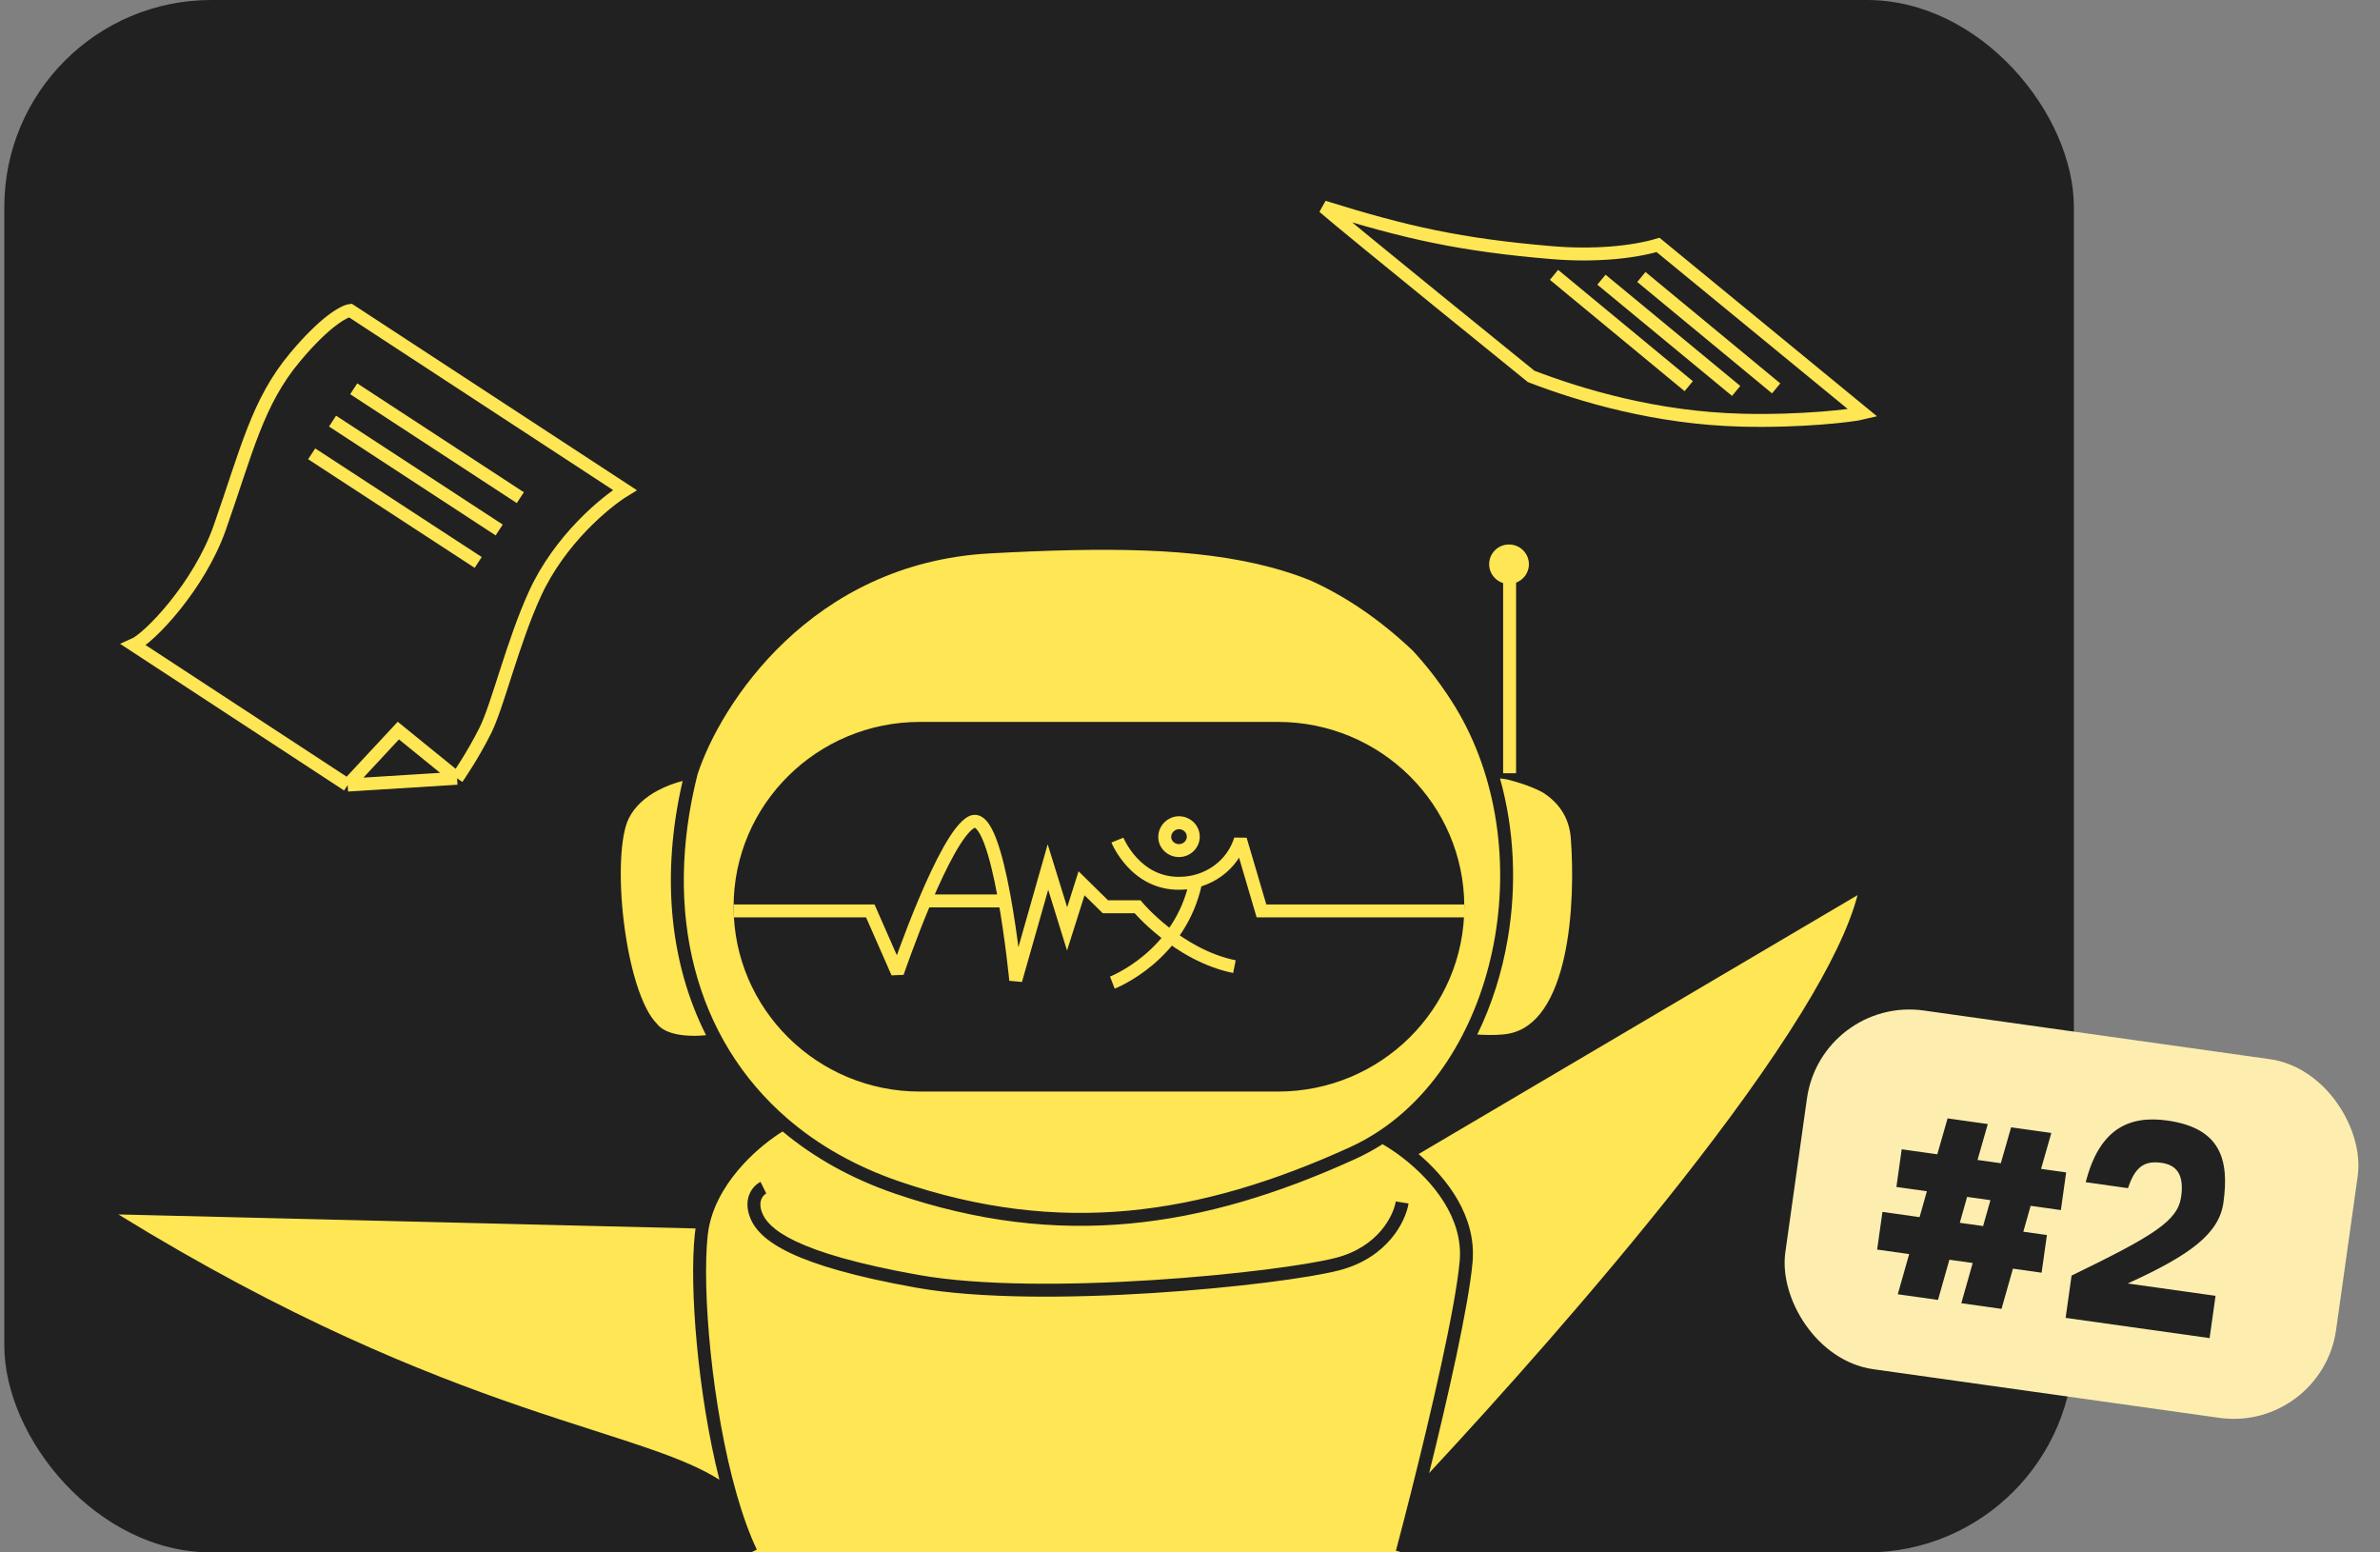 <svg width="184" height="120" viewBox="0 0 184 120" fill="none" xmlns="http://www.w3.org/2000/svg">
<rect x="0" y="0" width="184" height="120" fill="#808080" stroke="none"/>
<rect x="0.333" width="160" height="120" rx="16" fill="#212121"/>
<path d="M116.709 59.771V43.992" stroke="#FFE654"/>
<path fill-rule="evenodd" clip-rule="evenodd" d="M76.533 42.777C85.372 42.301 92.458 42.307 98.257 43.856C99.317 44.139 100.334 44.474 101.311 44.867C104.084 46.124 106.65 47.875 109.191 50.264C110.257 51.403 111.26 52.698 112.209 54.169C115.62 59.458 116.639 66.183 115.58 72.401C114.52 78.622 111.391 84.269 106.589 87.445C105.88 87.913 105.134 88.329 104.352 88.685C92.717 93.979 81.967 95.57 69.558 91.334C66.151 90.171 63.257 88.514 60.884 86.471C53.718 80.299 51.227 70.512 53.929 59.852C55.694 54.463 62.688 43.523 76.533 42.777ZM116.463 60.237C116.311 60.214 116.138 60.191 115.967 60.172C117.094 64.187 117.26 68.492 116.565 72.569C116.124 75.162 115.332 77.673 114.209 79.968C114.321 79.975 114.44 79.981 114.565 79.987C115.238 80.016 116.031 80.014 116.618 79.905C117.762 79.694 118.661 79.002 119.371 77.953C120.086 76.896 120.594 75.496 120.937 73.939C121.623 70.824 121.625 67.205 121.44 64.779C121.311 63.078 120.39 61.952 119.241 61.235C118.335 60.763 117.334 60.448 116.463 60.237ZM58.06 120H108.402L107.919 119.871C108.237 118.679 108.629 117.172 109.052 115.496C110.59 109.401 112.524 101.132 112.849 97.477C113.146 94.137 110.742 91.284 108.494 89.534C107.916 89.084 107.36 88.718 106.885 88.445C106.21 88.874 105.503 89.259 104.766 89.595C92.959 94.968 81.942 96.618 69.235 92.28C65.844 91.123 62.928 89.486 60.505 87.461C59.674 87.971 58.546 88.828 57.502 89.954C56.326 91.223 55.284 92.804 54.867 94.588C54.798 94.88 54.747 95.177 54.714 95.48C54.258 99.703 55.031 108.761 56.947 115.481C57.407 117.095 57.93 118.561 58.511 119.785L58.06 120ZM52.775 60.366C51.109 67.554 51.744 74.391 54.586 80.019C54.078 80.071 53.482 80.09 52.899 80.031C51.961 79.938 51.191 79.658 50.798 79.149L50.779 79.124L50.758 79.102C50.191 78.53 49.66 77.459 49.216 76.05C48.778 74.659 48.444 73.004 48.237 71.329C48.029 69.654 47.95 67.973 48.013 66.531C48.076 65.071 48.284 63.921 48.609 63.265C49.083 62.308 49.918 61.605 50.853 61.105C51.498 60.76 52.174 60.521 52.775 60.366ZM9.154 93.875L53.775 94.959C53.753 95.096 53.735 95.233 53.72 95.372C53.278 99.459 53.942 107.748 55.617 114.381C54.244 113.512 52.518 112.797 50.455 112.072C49.121 111.602 47.63 111.124 45.986 110.596L45.986 110.596L45.9 110.568C44.22 110.029 42.376 109.436 40.36 108.745C32.607 106.087 22.3 101.97 9.154 93.875ZM129.979 91.307C123.423 99.637 115.891 108.052 110.49 113.864C111.928 108.052 113.544 100.943 113.845 97.566C114.162 94.004 111.847 91.057 109.674 89.206L143.609 69.193C142.968 71.661 141.431 74.776 139.273 78.281C136.795 82.307 133.533 86.79 129.979 91.307ZM58.798 91.359C58.51 91.502 58.162 91.804 57.958 92.266C57.746 92.745 57.704 93.359 57.976 94.079C58.327 95.006 59.173 95.942 61.087 96.854C62.996 97.763 66.025 98.677 70.846 99.538C75.712 100.406 82.775 100.354 89.147 99.949C95.517 99.544 101.273 98.78 103.531 98.196C107.286 97.225 108.677 94.402 108.896 93.028L107.908 92.871C107.743 93.91 106.597 96.37 103.281 97.228C101.12 97.787 95.444 98.547 89.084 98.951C82.725 99.356 75.762 99.399 71.021 98.553C66.234 97.699 63.307 96.804 61.517 95.951C59.732 95.101 59.137 94.322 58.912 93.725C58.723 93.227 58.777 92.887 58.872 92.671C58.975 92.438 59.147 92.302 59.242 92.255L58.798 91.359ZM56.715 70.09C56.715 62.2 63.167 55.803 71.126 55.803H98.795C106.754 55.803 113.206 62.2 113.206 70.09C113.206 77.981 106.754 84.377 98.795 84.377H71.126C63.167 84.377 56.715 77.981 56.715 70.09Z" fill="#FFE654"/>
<path d="M118.201 43.612C118.201 44.453 117.513 45.136 116.664 45.136C115.815 45.136 115.127 44.453 115.127 43.612C115.127 42.77 115.815 42.088 116.664 42.088C117.513 42.088 118.201 42.77 118.201 43.612Z" fill="#FFE654"/>
<path d="M67.283 70.413L67.741 70.211L67.609 69.913H67.283V70.413ZM97.526 70.413L97.046 70.554L97.152 70.913H97.526V70.413ZM69.384 75.194L68.927 75.395L69.858 75.355L69.384 75.194ZM75.129 63.541L75.347 63.991H75.347L75.129 63.541ZM78.528 75.768L78.03 75.816L79.009 75.904L78.528 75.768ZM90.956 63.612L90.872 63.119L90.865 63.12L90.858 63.122L90.956 63.612ZM90.074 64.937L89.586 65.049L89.588 65.056L89.59 65.064L90.074 64.937ZM87.946 70.093L88.33 69.772L88.18 69.593H87.946V70.093ZM91.24 68.277L91.234 67.777L91.229 67.777L91.24 68.277ZM95.9 64.894L96.379 64.753L95.424 64.742L95.9 64.894ZM81.017 67.019L81.495 66.871L80.997 65.263L80.536 66.882L81.017 67.019ZM82.498 71.802L82.021 71.95L82.493 73.475L82.975 71.953L82.498 71.802ZM83.615 68.277L83.966 67.921L83.385 67.349L83.139 68.126L83.615 68.277ZM85.46 70.093L85.11 70.45L85.256 70.593H85.46V70.093ZM56.715 70.913H67.283V69.913H56.715V70.913ZM97.526 70.913H113.206V69.913H97.526V70.913ZM69.384 75.194C69.858 75.355 69.858 75.355 69.858 75.355C69.858 75.355 69.858 75.355 69.858 75.355C69.858 75.355 69.858 75.355 69.858 75.355C69.858 75.355 69.858 75.354 69.858 75.353C69.859 75.352 69.859 75.35 69.86 75.348C69.862 75.343 69.864 75.335 69.868 75.325C69.875 75.305 69.885 75.274 69.899 75.235C69.927 75.156 69.967 75.039 70.02 74.89C70.126 74.591 70.278 74.164 70.469 73.649C70.85 72.618 71.378 71.237 71.972 69.833L71.051 69.444C70.449 70.866 69.915 72.263 69.531 73.303C69.339 73.823 69.184 74.254 69.077 74.556C69.024 74.707 68.983 74.826 68.954 74.907C68.94 74.947 68.93 74.978 68.922 74.999C68.919 75.01 68.916 75.018 68.914 75.023C68.913 75.026 68.912 75.028 68.912 75.03C68.912 75.031 68.912 75.031 68.911 75.031C68.911 75.032 68.911 75.032 68.911 75.032C68.911 75.032 68.911 75.032 68.911 75.032C68.911 75.032 68.911 75.032 69.384 75.194ZM71.972 69.833C72.55 68.465 73.186 67.087 73.801 65.993C74.109 65.446 74.406 64.981 74.681 64.628C74.967 64.263 75.193 64.066 75.347 63.991L74.911 63.091C74.544 63.269 74.203 63.617 73.893 64.013C73.575 64.421 73.25 64.933 72.929 65.503C72.287 66.644 71.635 68.062 71.051 69.444L71.972 69.833ZM75.347 63.991C75.363 63.984 75.368 63.984 75.364 63.985C75.36 63.985 75.358 63.984 75.362 63.985C75.375 63.989 75.427 64.013 75.511 64.106C75.685 64.3 75.882 64.662 76.086 65.197C76.486 66.25 76.839 67.773 77.13 69.36C77.42 70.94 77.645 72.554 77.798 73.775C77.874 74.385 77.933 74.896 77.971 75.254C77.991 75.433 78.006 75.574 78.015 75.67C78.02 75.718 78.024 75.755 78.026 75.779C78.028 75.791 78.029 75.801 78.029 75.807C78.029 75.81 78.03 75.812 78.03 75.814C78.03 75.814 78.03 75.815 78.03 75.815C78.03 75.816 78.03 75.816 78.03 75.816C78.03 75.816 78.03 75.816 78.528 75.768C79.025 75.719 79.025 75.719 79.025 75.719C79.025 75.719 79.025 75.719 79.025 75.719C79.025 75.718 79.025 75.718 79.025 75.717C79.025 75.715 79.025 75.713 79.024 75.709C79.024 75.703 79.023 75.693 79.022 75.68C79.019 75.655 79.015 75.617 79.01 75.568C79 75.47 78.985 75.327 78.966 75.146C78.926 74.784 78.867 74.267 78.79 73.651C78.636 72.42 78.409 70.785 78.114 69.18C77.82 67.582 77.455 65.984 77.02 64.841C76.806 64.278 76.556 63.773 76.255 63.438C76.102 63.267 75.909 63.111 75.671 63.034C75.416 62.952 75.154 62.974 74.911 63.091L75.347 63.991ZM71.511 70.139L77.644 70.139V69.139L71.511 69.139V70.139ZM66.825 70.614L68.927 75.395L69.842 74.992L67.741 70.211L66.825 70.614ZM90.858 63.122C90.647 63.164 90.446 63.246 90.266 63.366L90.819 64.199C90.889 64.152 90.969 64.119 91.054 64.103L90.858 63.122ZM90.266 63.366C90.087 63.485 89.932 63.638 89.813 63.818L90.645 64.372C90.69 64.304 90.749 64.245 90.819 64.199L90.266 63.366ZM89.813 63.818C89.694 63.997 89.612 64.198 89.573 64.41L90.556 64.591C90.57 64.514 90.6 64.439 90.645 64.372L89.813 63.818ZM89.573 64.41C89.534 64.622 89.538 64.839 89.586 65.049L90.561 64.826C90.543 64.748 90.542 64.669 90.556 64.591L89.573 64.41ZM89.59 65.064C89.808 65.9 90.662 66.397 91.5 66.212L91.284 65.235C90.951 65.309 90.635 65.107 90.558 64.811L89.59 65.064ZM91.5 66.212C92.34 66.026 92.898 65.213 92.722 64.36L91.743 64.563C91.803 64.856 91.614 65.162 91.284 65.235L91.5 66.212ZM92.722 64.36C92.546 63.513 91.718 62.976 90.872 63.119L91.04 64.105C91.377 64.048 91.681 64.264 91.743 64.563L92.722 64.36ZM85.997 75.954C86.176 76.421 86.177 76.421 86.177 76.421C86.177 76.421 86.177 76.421 86.177 76.421C86.178 76.42 86.178 76.42 86.179 76.42C86.18 76.419 86.182 76.419 86.183 76.418C86.187 76.417 86.192 76.415 86.198 76.412C86.21 76.407 86.228 76.4 86.249 76.391C86.293 76.373 86.355 76.346 86.434 76.31C86.591 76.239 86.813 76.131 87.082 75.984C87.619 75.689 88.346 75.235 89.111 74.592C90.64 73.307 92.335 71.254 92.946 68.215L91.966 68.017C91.411 70.776 89.875 72.643 88.467 73.827C87.763 74.419 87.093 74.837 86.602 75.106C86.356 75.241 86.156 75.338 86.019 75.4C85.95 75.432 85.898 75.454 85.863 75.469C85.846 75.476 85.833 75.481 85.826 75.484C85.822 75.486 85.819 75.487 85.817 75.488C85.817 75.488 85.816 75.488 85.816 75.488C85.816 75.488 85.816 75.488 85.816 75.488C85.816 75.488 85.816 75.488 85.817 75.488C85.817 75.488 85.817 75.488 85.997 75.954ZM87.946 70.093C87.563 70.414 87.563 70.414 87.563 70.414C87.563 70.415 87.563 70.415 87.563 70.415C87.564 70.415 87.564 70.415 87.564 70.416C87.565 70.416 87.566 70.417 87.567 70.419C87.569 70.421 87.571 70.424 87.575 70.428C87.582 70.437 87.592 70.448 87.605 70.463C87.631 70.494 87.669 70.537 87.719 70.591C87.818 70.701 87.963 70.856 88.15 71.045C88.523 71.421 89.066 71.931 89.749 72.47C91.11 73.542 93.054 74.749 95.336 75.21L95.534 74.23C93.465 73.812 91.664 72.706 90.368 71.684C89.723 71.176 89.21 70.694 88.859 70.341C88.684 70.164 88.55 70.02 88.46 69.921C88.416 69.871 88.382 69.833 88.36 69.808C88.349 69.795 88.341 69.786 88.336 69.78C88.333 69.777 88.332 69.775 88.331 69.773C88.33 69.773 88.33 69.772 88.33 69.772C88.329 69.772 88.329 69.772 88.329 69.772C88.329 69.772 88.33 69.772 88.33 69.772C88.33 69.772 88.33 69.772 87.946 70.093ZM86.389 64.938C85.925 65.124 85.925 65.125 85.925 65.125C85.925 65.125 85.925 65.125 85.925 65.125C85.926 65.126 85.926 65.126 85.926 65.127C85.926 65.128 85.927 65.129 85.927 65.13C85.929 65.133 85.93 65.136 85.932 65.141C85.936 65.15 85.941 65.161 85.947 65.176C85.96 65.206 85.979 65.248 86.003 65.299C86.052 65.403 86.125 65.547 86.224 65.719C86.42 66.062 86.722 66.519 87.141 66.975C87.984 67.889 89.325 68.819 91.251 68.777L91.229 67.777C89.674 67.811 88.59 67.072 87.877 66.297C87.519 65.909 87.261 65.517 87.091 65.222C87.007 65.075 86.946 64.953 86.906 64.87C86.887 64.829 86.873 64.797 86.864 64.777C86.859 64.767 86.856 64.76 86.855 64.755C86.854 64.753 86.853 64.752 86.853 64.751C86.853 64.751 86.853 64.751 86.853 64.751C86.853 64.751 86.853 64.751 86.853 64.751C86.853 64.751 86.853 64.752 86.853 64.752C86.853 64.752 86.853 64.752 86.389 64.938ZM91.246 68.777C92.404 68.763 93.519 68.397 94.45 67.722L93.863 66.912C93.102 67.464 92.188 67.765 91.234 67.777L91.246 68.777ZM94.45 67.722C95.386 67.043 96.031 66.125 96.376 65.047L95.424 64.742C95.141 65.625 94.62 66.363 93.863 66.912L94.45 67.722ZM80.54 67.167L82.021 71.95L82.976 71.654L81.495 66.871L80.54 67.167ZM82.975 71.953L84.092 68.428L83.139 68.126L82.022 71.651L82.975 71.953ZM83.264 68.633L85.11 70.45L85.811 69.737L83.966 67.921L83.264 68.633ZM85.46 70.593H87.946V69.593H85.46V70.593ZM79.009 75.904L81.498 67.156L80.536 66.882L78.047 75.631L79.009 75.904ZM95.42 65.035L97.046 70.554L98.005 70.271L96.379 64.753L95.42 65.035Z" fill="#FFE654"/>
<path d="M120.142 21.246L130.557 29.851M123.809 21.619L134.224 30.218M126.896 21.411L137.317 30.022M102.333 16C104.27 17.687 118.372 29.096 118.372 29.096C122.232 30.576 128.047 32.312 134.646 32.479C139.314 32.597 143.254 32.119 144.022 31.93L128.185 18.932C126.177 19.527 123.167 19.799 119.956 19.527C112.915 18.932 108.719 17.992 102.333 16Z" stroke="#FFE654"/>
<path d="M35.336 60.159L30.796 56.473L26.878 60.686M35.336 60.159L26.878 60.686M35.336 60.159C35.336 60.159 36.525 58.458 37.517 56.473C38.487 54.532 39.631 49.667 41.356 45.901C43.277 41.707 46.795 38.808 48.313 37.883L27.083 24C26.607 24.058 25.162 24.812 22.826 27.596C19.907 31.075 19.099 34.776 16.997 40.769C15.396 45.337 11.516 49.344 10.333 49.855L26.878 60.686M24.096 35.08L36.969 43.476M25.71 32.551L38.593 40.968M27.345 30.053L40.228 38.469" stroke="#FFE654"/>
<rect x="140.809" y="76.999" width="43" height="28" rx="8" transform="rotate(8 140.809 76.999)" fill="#FDEEAF"/>
<path d="M159.327 93.538L156.99 93.209L156.426 95.21L158.249 95.466L157.839 98.378L155.621 98.066L154.74 101.174L151.631 100.737L152.512 97.629L150.709 97.376L149.828 100.483L146.719 100.046L147.6 96.939L145.124 96.591L145.533 93.679L148.405 94.083L148.969 92.082L146.612 91.751L147.022 88.839L149.774 89.226L150.569 86.45L153.678 86.887L152.884 89.663L154.686 89.916L155.48 87.14L158.59 87.577L157.796 90.353L159.737 90.626L159.327 93.538ZM153.317 94.773L153.881 92.772L152.079 92.519L151.515 94.52L153.317 94.773ZM161.25 91.384C162.288 87.309 164.545 86.192 167.555 86.615C171.675 87.194 172.362 89.634 171.895 92.961C171.56 95.338 169.389 96.992 164.493 99.212L171.286 100.166L170.827 103.434L159.696 101.87L160.155 98.602C166.571 95.485 168.365 94.364 168.627 92.502C168.866 90.799 168.284 90.05 167.096 89.883C165.73 89.691 165.044 90.261 164.518 91.844L161.25 91.384Z" fill="#212121"/>
</svg>

